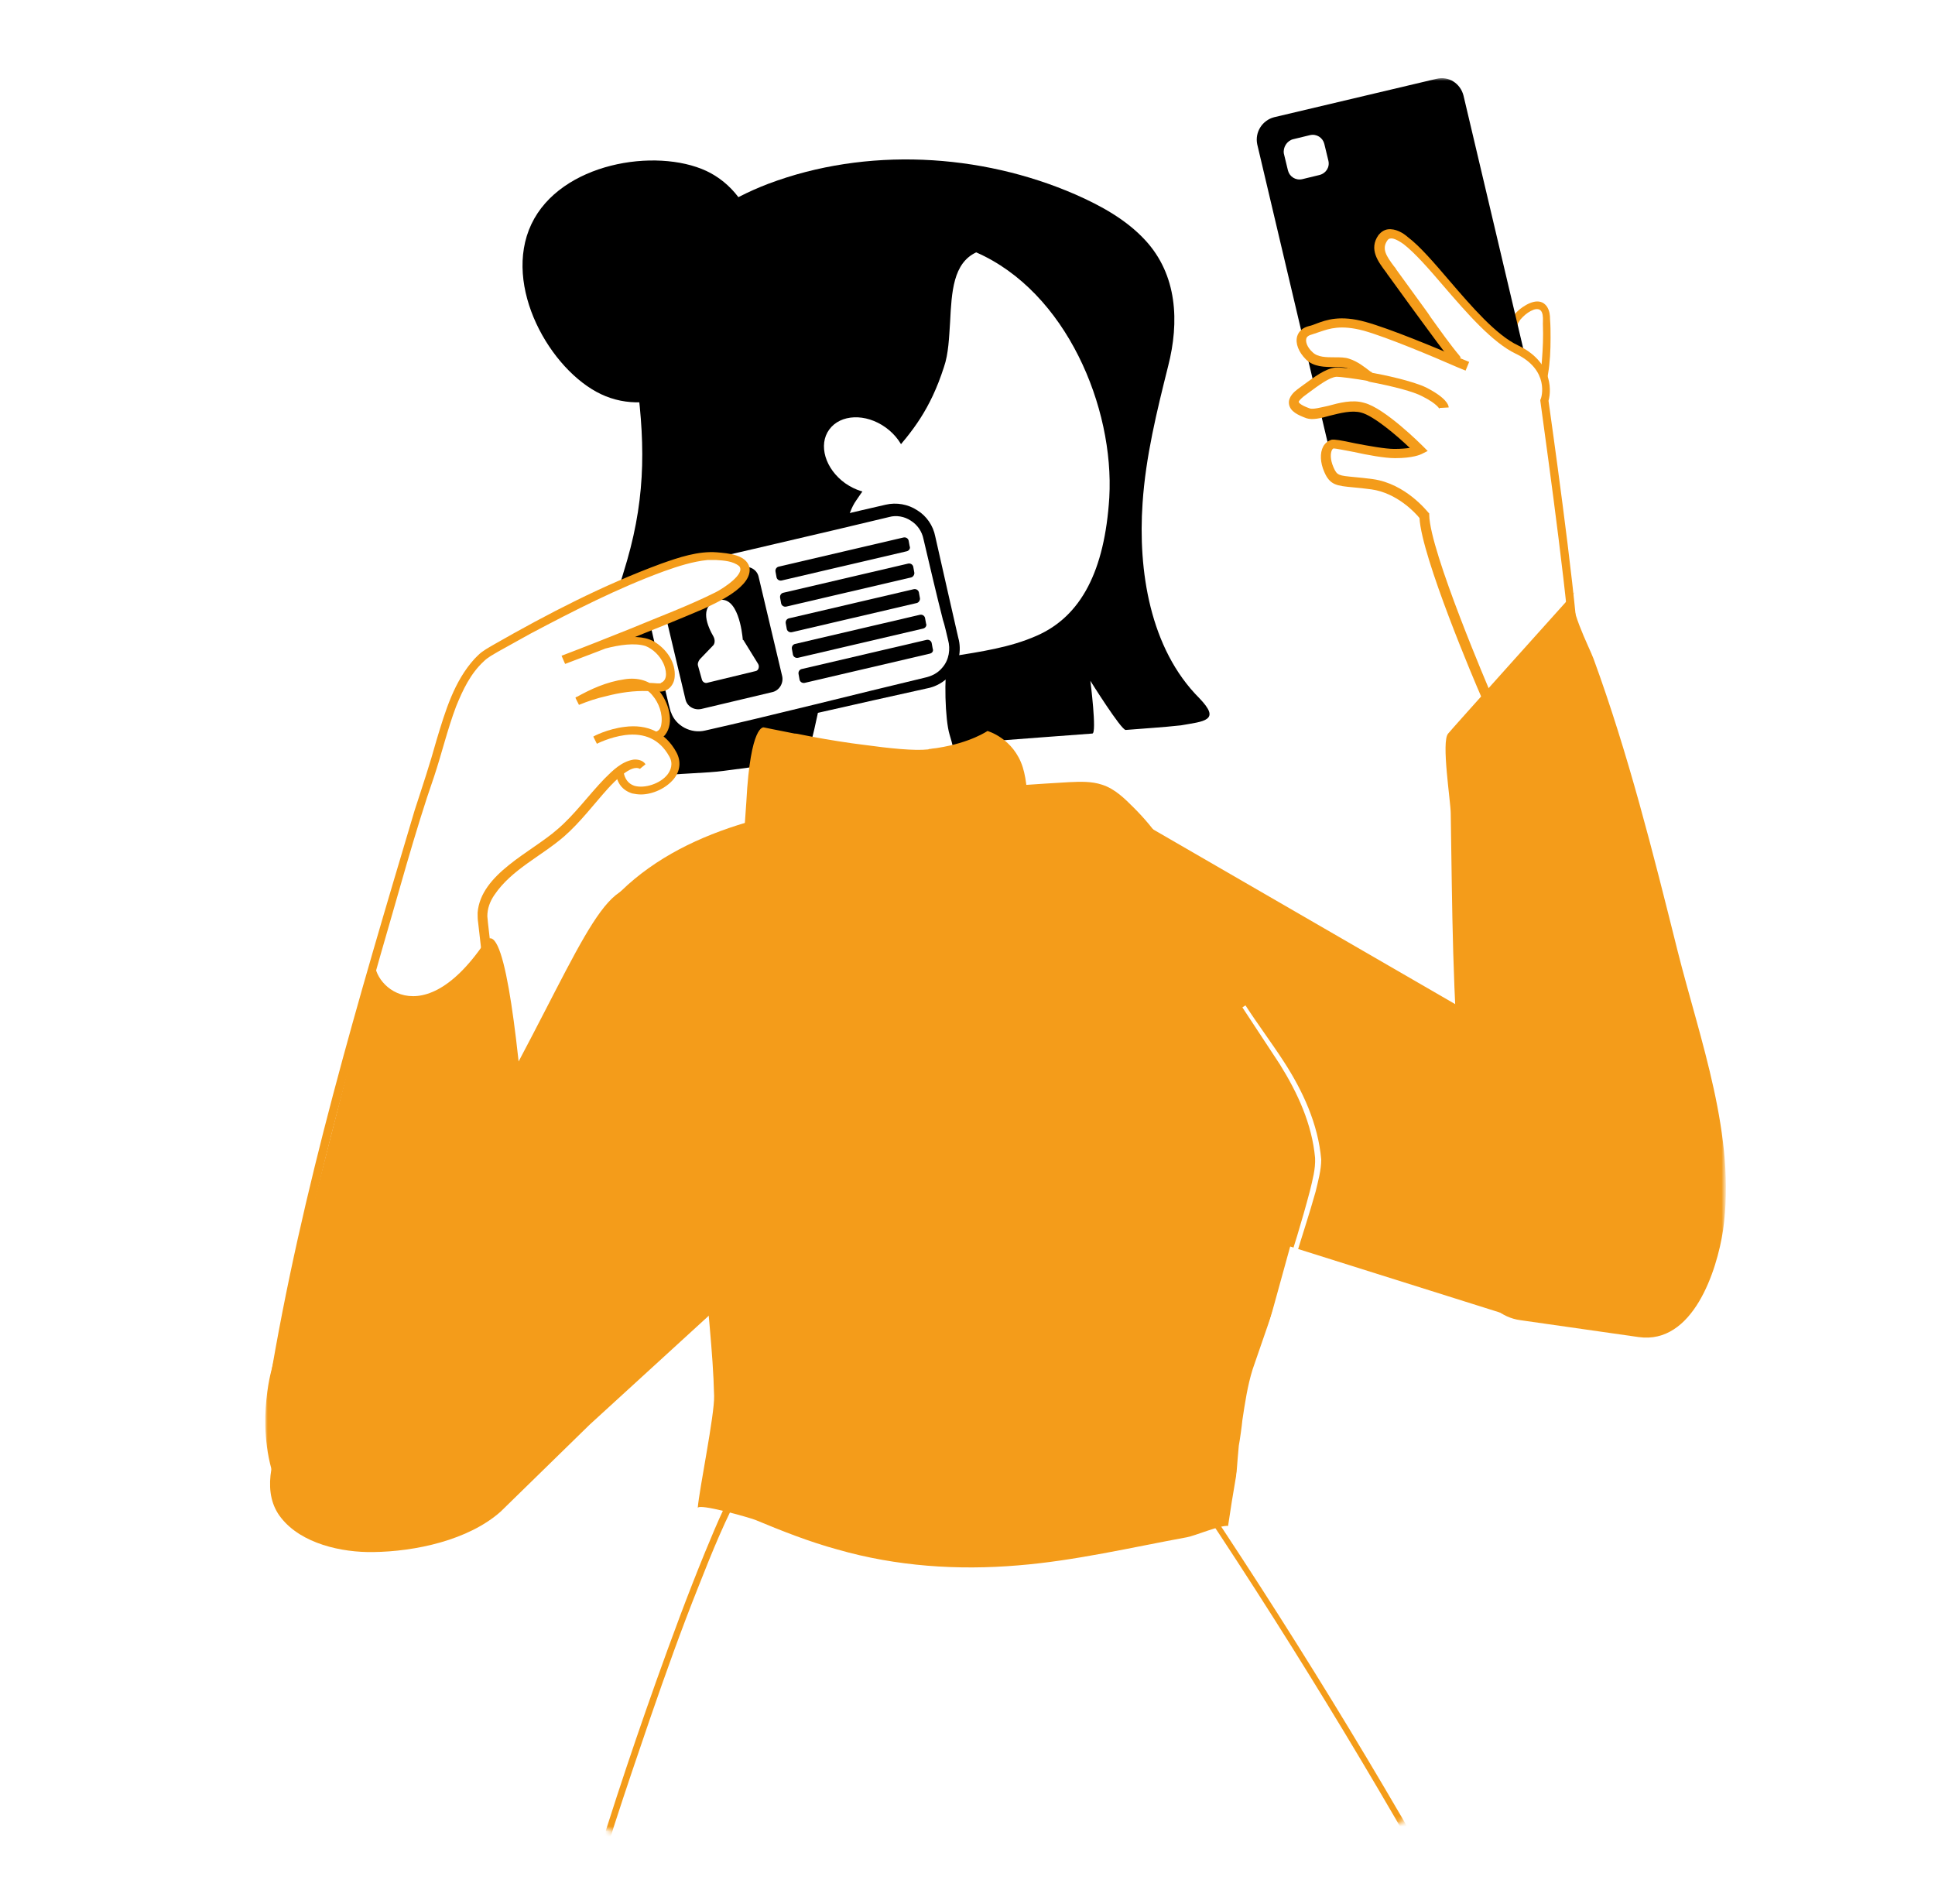 <?xml version="1.0" encoding="utf-8"?>
<!-- Generator: Adobe Illustrator 26.5.0, SVG Export Plug-In . SVG Version: 6.00 Build 0)  -->
<svg version="1.1" id="Capa_1" xmlns="http://www.w3.org/2000/svg" xmlns:xlink="http://www.w3.org/1999/xlink" x="0px" y="0px"
	 viewBox="0 0 378 372" style="enable-background:new 0 0 378 372;" xml:space="preserve">
<style type="text/css">
	.st0{clip-path:url(#SVGID_00000054267059098398413340000000666342567973796746_);}
	.st1{fill:#FFFFFF;filter:url(#Adobe_OpacityMaskFilter);}
	.st2{mask:url(#mask0_386_61406_00000082348645508725662300000001606406612638476672_);}
	.st3{fill:#FFFFFF;}
	.st4{fill:#F49C1A;}
</style>
<g>
	<defs>
		<rect id="SVGID_1_" y="0" width="378" height="372"/>
	</defs>
	<clipPath id="SVGID_00000069365348557416393000000003679857488501659544_">
		<use xlink:href="#SVGID_1_"  style="overflow:visible;"/>
	</clipPath>
	<g style="clip-path:url(#SVGID_00000069365348557416393000000003679857488501659544_);">
		<defs>
			<filter id="Adobe_OpacityMaskFilter" filterUnits="userSpaceOnUse" x="51.8" y="15.3" width="285.4" height="715.2">
				<feColorMatrix  type="matrix" values="1 0 0 0 0  0 1 0 0 0  0 0 1 0 0  0 0 0 1 0"/>
			</filter>
		</defs>
		
			<mask maskUnits="userSpaceOnUse" x="51.8" y="15.3" width="285.4" height="715.2" id="mask0_386_61406_00000082348645508725662300000001606406612638476672_">
			<path class="st1" d="M-9.4-39h407.5v207.6c0,112.2-91.3,203.4-203.8,203.4C81.9,372-9.4,280.9-9.4,168.6V-39z"/>
		</mask>
		<g class="st2">
			<path d="M255.9,192.4c0.3,0-0.1-0.2-0.2-0.3c-0.3-0.2-0.7-0.3-1-0.3c-0.3,0,0.1,0.2,0.2,0.3C255.2,192.2,255.6,192.4,255.9,192.4
				z"/>
			<path d="M237.1,181.3c3.7,2.3,7.1,5.1,10,8.3c1.4,1.5,2.8,3.2,4.1,4.9c1.2,1.7,2.5,3.7,3.8,5.5c1.4,2.1,2.9,4,4.7,5.8
				c0.6,0.6,1.9-0.2,1.2-0.9c-3.2-3.1-5.4-7-7.9-10.6c-2.6-3.6-5.5-6.8-8.9-9.7c-1.9-1.6-3.9-3.1-6-4.4
				C237.3,179.8,236.3,180.8,237.1,181.3z"/>
			<path d="M235.8,140.4c0.9-0.7,0.6-1.8-1.5-4c-9.7-9.7-12-25-11.1-38.1c0.6-9.1,2.8-18,5-26.8c2.2-8.6,1.8-17.8-4.5-24.6
				c-3.7-4-8.6-6.7-13.6-8.9c-18.6-8.1-40.9-9.3-60-2.1c-15.5,5.9-28.6,18.5-26,36.3c1.9,13.4,2.2,24.1-1.6,37.3
				c-2.4,8.3-5.5,16.4-7.5,24.8c-1.7,7.1-0.1,15-5.1,21c3.3-4,26-3.9,31.4-4.7c10-1.3,20.1-2.7,30.1-3.8c12.5-1.4,29-2.5,42-3.5
				c0.9-0.1-0.4-10.3-0.4-10.3s6,9.6,6.9,9.6c3.6-0.3,7.2-0.5,10.8-0.9C232.9,141.3,234.9,141.1,235.8,140.4z"/>
			<path d="M138,33.4c9.9,4.7,13.3,18.2,7.6,30.2c-5.7,12.1-18.3,18.1-28.2,13.4c-9.9-4.7-19.3-21.1-13.6-33.2
				C109.5,31.8,128.1,28.8,138,33.4z"/>
			<path class="st3" d="M190.6,47.8c-8.4,3.4-5.1,15.8-7.5,23.3c-4,12.4-9.6,15-16.9,25.7c-1.6,2.4-1.9,5.2-4.5,6.4
				c-1.4,0.6-1.2,5.5-1.3,6.7c-0.4,5.5,0.1,11.1-0.2,16.6c-0.7,11.3-5.7,31.2-11.8,40.9c-4.3,6.7,4.8,9.2-0.7,15.1l5,2
				c0,0,22.3,12.2,43.9,4c55.7-20.9,0.3-25.2,0.3-25.2c-8.1-1-7.9-12.5-10.2-20.3c-0.8-2.7-1.1-11.1-0.4-13.8
				c5.7-0.9,11.4-1.8,16.7-4.1c11.2-4.9,14.2-16.9,14.9-28C219,78.5,208.8,55.4,190.6,47.8z"/>
			<path d="M180.6,192.6c-4.2,0-9-0.5-14.3-1.8c-8-2-13.4-4.8-14.1-5.2c-0.3-0.1-1.5-0.6-2.6-1l-1.7-0.6c-1-0.4-1.4-0.6-1.5-1.2
				l-0.1-0.6l0.4-0.5c2.2-2.4,1.5-3.8,0.5-6c-1.1-2.2-2.4-5,0.1-8.9c5.9-9.3,10.8-28.7,11.6-40.3c0.2-2.7,0.1-5.4,0.1-8.1
				c0-2.8-0.1-5.7,0.1-8.6c0-0.2,0-0.5,0-0.8c0.1-3.2,0.3-6.1,2-6.9c1.3-0.6,1.8-1.8,2.6-3.3c0.4-0.9,0.8-1.8,1.4-2.7
				c2.6-3.7,4.9-6.4,7-8.9c4.1-4.8,7.3-8.5,9.8-16.5c0.7-2.3,0.9-5.2,1.1-8.2c0.3-6.3,0.7-13.3,7.1-15.9l0.5,1.1l0.5-1.1
				c8.7,3.6,16.3,11.1,21.5,21.1c4.7,9.1,7.1,19.9,6.5,29.4c-0.9,15.3-6,24.8-15.6,29.1c-5.2,2.3-10.7,3.2-16.1,4.1
				c-0.4,3.1-0.1,10.1,0.5,12.4c0.6,1.9,1,4.1,1.4,6.2c1.3,6.5,2.5,12.6,7.8,13.2c0.5,0,6.1,0.5,12,1.8c8.6,1.9,13.1,4.6,13.6,8.1
				c0.7,5.2-7.4,10.8-25.6,17.7C193.1,191.2,187.6,192.6,180.6,192.6z M153.4,183.5c0.2,0.1,22,11.8,42.8,4c9-3.4,15.6-6.5,19.6-9.4
				c3.1-2.2,4.6-4.1,4.4-5.7c-0.3-2.3-4.6-4.4-11.6-6c-5.8-1.3-11.6-1.7-11.7-1.7h-0.1c-7.1-0.8-8.6-8.5-9.9-15.2
				c-0.4-2.1-0.8-4.1-1.4-6c-0.9-2.9-1.1-11.5-0.4-14.4l0.2-0.8l0.8-0.1c5.5-0.9,11.2-1.7,16.4-4c8.7-3.8,13.3-12.7,14.2-27
				c1-17.6-8.4-40.2-26-47.9c-4.5,2.1-4.8,7.7-5.1,13.6c-0.2,3-0.3,6.2-1.2,8.8c-2.7,8.4-6.2,12.6-10.3,17.3c-2,2.4-4.4,5.1-6.8,8.7
				c-0.5,0.7-0.9,1.5-1.2,2.3c-0.7,1.7-1.6,3.5-3.7,4.5c-0.2,0.3-0.5,1.3-0.6,4.7c0,0.4,0,0.7,0,0.9c-0.2,2.8-0.2,5.6-0.1,8.3
				c0,2.7,0.1,5.5-0.1,8.3c-0.8,11.9-5.9,31.9-12,41.5c-1.7,2.7-0.9,4.5,0.1,6.5c1,2,2.1,4.4,0.2,7.4c0.3,0.1,0.6,0.2,0.9,0.3
				l1.8,0.7C152.8,183.2,153.1,183.3,153.4,183.5z"/>
			<path class="st3" d="M176.1,94c2.2-3,0.8-7.7-3.1-10.5c-3.9-2.8-8.8-2.6-11,0.4c-2.2,3-0.8,7.7,3.1,10.5
				C169.1,97.2,174,97,176.1,94z"/>
			<path class="st3" d="M103.3,725.6c-2.3-0.3-4-2.5-3.9-5.2c1.5-40.1,3.4-304.1,10.2-336.7c7.3-34.6,33.2-90.1,37.2-97.2l87,20
				c0,0-40.2,178.2-48.4,227.7c-8.3,50.7-40.6,196.2-40.6,196.2L103.3,725.6z"/>
			<path class="st3" d="M160.2,279.6c22.2,79.5,47.5,127.2,92.1,214.4c2.9,75.5,5.7,150.8,14.1,192.4c0.5,2.5,2.7,4.3,5.2,4.1
				l46.3-2.4c0,0,8.2-195.8,4.2-218.8c-9.9-56.6-87.7-179.2-87.7-179.2L160.2,279.6z"/>
			<path class="st4" d="M146.2,286.1c-3.6,5.3-6.1,11.4-8.5,17.2c-3.4,8.3-6.5,16.7-9.5,25.1c-5.3,14.9-10.3,30-14.7,45.2
				c-7.4,25.4-10,51.8-10.4,78.2c-0.2,14.5,0.4,28.9,0.8,43.3c0.5,14.8,0.7,29.7,0.7,44.5c0,29.7-1,59.4-2.9,89
				c-0.2,3.7-0.5,7.5-0.8,11.2c0,0.5,1.1,1.4,1.1,0.8c2.2-29.6,3.4-59.3,3.6-89c0.1-14.8,0-29.7-0.3-44.5
				c-0.3-14.6-1.1-29.1-1.2-43.7c-0.2-28.6,1.8-57.4,9.4-85.2c3.9-14.3,8.7-28.5,13.5-42.5c3-8.7,6.1-17.4,9.5-25.9
				c2.6-6.6,5.3-13.3,8.8-19.6c0.6-1.1,1.2-2.1,1.9-3.2C147.6,286.7,146.6,285.6,146.2,286.1z"/>
			<path class="st4" d="M231,288.9c19.5,28.9,37.7,58.7,54.6,89.3c8.2,14.9,16.1,29.9,23.7,45.2c3.6,7.3,7.1,14.7,10.5,22.1
				c3.6,7.9,7.4,15.9,9.6,24.3c1.6,5.9,1.8,11.9,2,17.9c0.2,6.1,0.4,12.3,0.5,18.4c0.5,18.1,1,36.1,1.6,54.2l0.7,23.3
				c0.1,4,0.1,8,0.3,12.1c0,0.2,0,0.4,0,0.6c0,0.2,1.5,0,1.5-0.3c-0.3-9.9-0.6-19.8-0.9-29.7c-0.5-18.2-1-36.4-1.6-54.6
				c-0.3-10-0.6-20-0.9-30c-0.3-8.6-3-16.9-6.3-24.8c-3.2-7.7-6.9-15.3-10.5-22.9c-7.3-15.2-15-30.2-23-45.1
				c-16.5-30.7-34.4-60.6-53.6-89.7c-2.3-3.5-4.6-7-7-10.4C232.3,288.2,231,288.8,231,288.9z"/>
			<path class="st3" d="M299,76.2c0.7,0.4,1.6-0.3,2-1c0.5-1,0.7-2.1,0.8-3.3c0.3-3.1,0.4-6.3,0.2-9.4c0-1-0.2-2.1-1-2.5
				c-0.8-0.5-1.8-0.1-2.6,0.4c-1.1,0.7-2.1,1.6-2.7,2.7c-0.6,1.1,0.8,3-0.2,3.7c-2.5,1.9-3.5,0.6-2.5,1.9
				C294,69.8,299,76.2,299,76.2z"/>
			<path class="st4" d="M298.6,76.8c1,0.5,2,0,2.7-0.8c0.7-0.8,1-1.9,1.1-2.9c0.4-2.3,0.5-4.7,0.5-7.1c0-1.2,0-2.4-0.1-3.6
				c0-0.9-0.1-1.7-0.6-2.5c-1.4-2-3.9-0.6-5.3,0.5c-0.7,0.6-1.5,1.4-1.8,2.4c-0.3,0.7-0.1,1.5,0.1,2.2c0.1,0.4,0.2,0.6,0.1,0.9
				c0-0.1,0,0,0,0c-0.1,0.2,0.1,0-0.1,0.1c0.1-0.1,0,0-0.1,0c-0.2,0.1-0.3,0.2-0.5,0.3c-0.6,0.3-1.1,0.6-1.7,0.7
				c-0.6,0.1-1.1,0.4-1,1.1c0.1,0.4,0.4,0.7,0.7,1c0.6,0.8,1.2,1.6,1.8,2.4c1.3,1.7,2.7,3.4,4,5.1c0.2,0.3,0.8,0.3,1.1,0
				c0.3-0.3,0.2-0.8,0-1.1c-1-1.2-1.9-2.5-2.9-3.7c-0.7-0.9-1.4-1.8-2.1-2.7c-0.2-0.3-0.5-0.6-0.7-0.9c-0.1-0.1-0.2-0.2-0.2-0.3
				c0.1,0.1-0.1-0.1-0.1-0.1c-0.1-0.1-0.1-0.2-0.1,0c0,0.2,0,0.5-0.2,0.6c0,0-0.2,0.2-0.2,0.2c0,0,0.1,0,0.2,0
				c0.2,0,0.4-0.1,0.6-0.2c0.7-0.2,1.4-0.6,2.1-1c0.6-0.5,1-1.1,0.9-1.9c-0.1-0.6-0.3-1.3-0.3-1.9c0-0.2,0-0.2,0-0.3
				c0-0.1,0.1-0.3,0.2-0.4c0.2-0.4,0.5-0.7,0.8-1c0.6-0.6,1.3-1.1,2.1-1.4c0.6-0.2,1.3-0.2,1.6,0.5c0.3,0.7,0.2,1.5,0.2,2.3
				c0.1,2.4,0,4.8-0.2,7.3c-0.1,1.1-0.2,2.2-0.5,3.3c-0.1,0.4-0.3,0.9-0.6,1.2c-0.1,0.2-0.5,0.5-0.7,0.4c-0.4-0.2-0.8-0.1-1,0.3
				C298.2,76.1,298.2,76.6,298.6,76.8z"/>
			<path d="M248.9,22.9l31.7-7.5c2.4-0.6,4.7,0.9,5.3,3.3l14.5,61.4c0.6,2.4-0.9,4.7-3.3,5.3l-31.7,7.5c-2.4,0.6-4.7-0.9-5.3-3.3
				l-14.5-61.4C245.1,25.8,246.6,23.5,248.9,22.9z"/>
			<path class="st3" d="M252.6,27.2l3.3-0.8c1.3-0.3,2.5,0.5,2.8,1.7l0.8,3.3c0.3,1.3-0.5,2.5-1.8,2.8l-3.3,0.8
				c-1.3,0.3-2.5-0.5-2.8-1.7l-0.8-3.3C250.6,28.8,251.4,27.5,252.6,27.2z"/>
			<path class="st3" d="M267.8,73.7c-0.3-0.1-2.4-2.1-4.4-2.7c-2-0.6-5.6,0.5-7.6-1.5c-2-1.9-2.1-4.5,0.2-5
				c2.3-0.5,4.5-2.5,10.7-0.8c4.9,1.4,14.4,5.4,18.3,7.1c-0.2-0.1-0.3-0.4-0.4-0.5c-2.8-3.4-5.3-7.1-8-10.7c-1.5-2.1-3-4.1-4.5-6.2
				c-1.4-2-3.7-4.3-1.9-6.8c1.2-1.6,3.2-0.4,4.5,0.6c5.7,4.3,14.2,17.7,21.7,21.3c7.5,3.6,5.3,9.9,5.3,9.9s5,34.7,5.8,47.9
				c0,0-8.1,37-20.4,32.4c-1.4-0.5,2.8-18.1,3.1-22.8c0,0-12-27.8-12.1-35.1c0,0-4.1-5.3-10.2-6.2c-6.1-0.9-7.2-0.2-8.4-2.9
				c-1.2-2.7-0.4-4.8,0.7-4.9c1.1-0.2,8.8,1.8,12.2,1.8c3.4,0,4.8-0.7,4.8-0.7s-7.3-7.3-11.1-8.3c-3.7-1-8.6,1.8-10.6,1.1
				c-2-0.7-4.4-1.9-1.6-4c2.8-2.1,5.1-3.9,7-4.1C261.8,72.8,264.6,73.1,267.8,73.7z"/>
			<path class="st4" d="M289.3,160.1c-0.8,0-1.6-0.2-2.4-0.4c-1.4-0.5-1.3-2.5,1-14.4c0.7-3.7,1.4-7.3,1.5-9.1
				c-1.2-2.7-11.7-27.4-12.1-35c-0.8-1-4.4-4.9-9.4-5.6c-1.4-0.2-2.6-0.3-3.6-0.4c-3.1-0.3-4.5-0.4-5.6-3c-0.8-1.8-0.9-3.7-0.2-5
				c0.4-0.7,1-1.1,1.6-1.3c0.6-0.1,1.8,0.1,4.6,0.7c2.6,0.5,5.9,1.1,7.7,1.1c1.3,0,2.3-0.1,3-0.2c-2.5-2.4-7.1-6.3-9.5-6.9
				c-1.8-0.5-4.1,0.1-6.1,0.6c-1.8,0.5-3.4,0.9-4.6,0.5c-1.6-0.6-3.2-1.3-3.4-2.8c-0.2-1.4,1.2-2.5,1.6-2.8l0.8-0.6
				c2.6-1.9,4.7-3.5,6.7-3.7c1.1-0.1,4.4,0.4,7.1,0.9l-0.3,1.8c-3.3-0.6-6-0.9-6.6-0.9c-1.4,0.1-3.4,1.6-5.7,3.3l-0.8,0.6
				c-0.7,0.6-0.9,0.9-0.9,1c0,0.1,0.2,0.6,2.2,1.3c0.6,0.2,2.1-0.2,3.5-0.5c2.2-0.6,4.8-1.3,7.1-0.6c4,1,11.2,8.2,11.5,8.5l0.9,0.9
				l-1.2,0.6c-0.2,0.1-1.7,0.8-5.1,0.8c0,0-0.1,0-0.1,0c-2,0-5.3-0.6-8-1.2c-1.6-0.3-3.6-0.7-4-0.7c0,0-0.2,0.1-0.3,0.3
				c-0.3,0.6-0.4,1.8,0.3,3.4c0.7,1.6,1,1.6,4.1,1.9c1,0.1,2.2,0.2,3.6,0.4c6.4,0.9,10.6,6.3,10.8,6.5l0.2,0.2v0.3
				c0.1,7.1,11.9,34.5,12,34.8l0.1,0.2v0.2c-0.1,1.9-0.8,5.6-1.6,9.6c-0.8,4.4-2,10.9-1.8,12.4c1.4,0.4,2.7,0.2,4.1-0.5
				c8.6-4.7,14.3-29.3,14.7-31.3c-0.9-13.1-5.8-47.4-5.8-47.7l0-0.2l0.1-0.2c0.1-0.2,1.8-5.6-4.9-8.8c-4.6-2.2-9.6-8-14-13.1
				c-2.9-3.4-5.7-6.6-7.9-8.3c-1.4-1-2.2-1.2-2.6-1.1c-0.2,0-0.4,0.1-0.6,0.4c-1.1,1.6-0.2,3,1.3,5c0.2,0.2,0.4,0.5,0.5,0.7
				c1.5,2.1,3,4.1,4.5,6.2c0.7,1,1.5,2,2.2,3.1c1.8,2.5,3.7,5.2,5.7,7.6c0,0.1,0.1,0.1,0.2,0.2c0,0,0.1,0.1,0.1,0.1
				c0,0-0.1-0.1-0.2-0.1l-0.8,1.7c-0.3-0.2-0.6-0.5-0.7-0.7c0,0,0-0.1-0.1-0.1c-2-2.5-3.9-5.1-5.8-7.7c-0.7-1-1.5-2-2.2-3
				c-1.5-2.1-3-4.1-4.5-6.2c-0.2-0.2-0.3-0.5-0.5-0.7c-1.4-1.9-3.4-4.4-1.4-7.2c0.5-0.6,1.1-1,1.8-1.1c1.5-0.2,3,0.7,3.9,1.5
				c2.4,1.8,5.2,5.1,8.2,8.6c4.3,5,9.1,10.6,13.4,12.6c6.3,3,6.6,8.3,5.9,10.8c0.4,2.9,5,35.2,5.8,47.8v0.1l0,0.1
				c-0.2,1.1-6.1,27.4-15.7,32.6C291.7,159.8,290.5,160.1,289.3,160.1z"/>
			<path class="st4" d="M281.2,79.9c0,0-0.4-1-3.4-2.5c-1.7-0.9-5.5-1.9-10.2-2.8l0.3-1.8c2.3,0.4,8,1.6,10.7,2.9
				c3.9,2,4.4,3.4,4.4,3.9l-1.8,0.1C281.2,79.9,281.2,79.9,281.2,79.9z"/>
			<path class="st4" d="M267.6,74.6c-0.3-0.1-0.6-0.2-1.1-0.7c-0.8-0.6-2.1-1.7-3.4-2c-0.6-0.2-1.5-0.2-2.4-0.2
				c-1.9,0-4.1,0-5.6-1.5c-1.4-1.4-2.1-3.1-1.7-4.5c0.3-1,1.1-1.7,2.3-2c0.5-0.1,1-0.3,1.5-0.5c1.9-0.7,4.6-1.7,9.6-0.3
				c4.7,1.3,13.6,5,18.5,7.1l1.7,0.7l-0.7,1.7l-1.7-0.7c-4.8-2.1-13.6-5.8-18.2-7.1c-4.5-1.2-6.7-0.4-8.5,0.2
				c-0.6,0.2-1.2,0.4-1.8,0.6c-0.7,0.2-0.9,0.6-0.9,0.7c-0.2,0.6,0.1,1.7,1.2,2.7c1,1,2.7,1,4.3,1c1.1,0,2.1,0,2.9,0.3
				c1.6,0.5,3.1,1.7,4,2.4c0.2,0.2,0.5,0.4,0.6,0.4c0,0-0.1,0-0.2-0.1L267.6,74.6z"/>
			<path class="st4" d="M307.6,115.7c-1.7,2,2.9,10.8,3.7,13c6.8,18.6,11.6,37.8,16.4,57c4.4,17.5,11.5,36.3,8.9,54.6
				c-1.2,8-5.9,22.4-16.5,20.9l-23.1-3.3c-3.7-0.5-6.7-3.1-7.7-6.7c0,0-3.8-37.9-3.8-38c-1.8-18-1.8-36.1-2.1-54.3
				c0-2.3-1.9-14.1-0.5-15.6C282.8,143.3,307.6,115.7,307.6,115.7z"/>
			<path class="st4" d="M115.2,278.3l39.8-36.4c0,0,2.9-6.6,3.6-15.7c0.2-3.3,0.1-6.9-0.5-10.6c-0.2-1.5-0.6-3-1.1-4.5
				c-5.9-19.5-23.8-38.6-23.8-38.6c-1.7,0.4-3.3,0.5-5.2,0.8c-0.8,0.1-4,0-4.8,0.1c-7.9,1.5-14.1,22.5-35.2,57.6
				c-6.4,10.6-14.5,20.6-21.6,30.9c-5.2,7.6-18.9,25.3-11.5,34.6c4,5.1,11.9,6.8,18,6.7c8.2-0.1,18.6-2.3,24.9-7.9L115.2,278.3z"/>
			<path class="st4" d="M144.9,171.7c0,0,0.6,0.1,1.5,0.3c0.6,0.1,1.3,0.3,2.2,0.4c1.6,0.3,3.5,0.7,5.8,1.1c0.6,0.1,1.3,0.2,1.9,0.3
				c2.7,0.5,5.7,1,8.9,1.4c0.8,0.1,1.6,0.2,2.4,0.3c5.2,0.6,10.6,1.2,15.4,1.2c0.2,0,0.4,0,0.7,0c3,0,5.7-0.2,8-0.6
				c0.4-0.1,0.8-0.2,1.2-0.2c2.6-0.6,4.4-1.6,5.1-3.1c0.9-2,1.7-5,2.2-8.3c0.2-1,0.3-1.9,0.3-2.9c0.1-0.8,0.1-1.6,0.2-2.4
				c0.1-3.4-0.1-6.7-0.9-9.3c-1.8-5.7-6.9-7.1-6.9-7.1s-3.3,2.3-9.7,3.3c-0.5,0.1-1,0.1-1.4,0.2c-0.2,0-0.3,0-0.5,0.1
				c-2.7,0.3-7.5-0.2-12.6-0.9c-0.8-0.1-1.6-0.2-2.3-0.3c-3.5-0.5-7-1.1-9.9-1.7c-0.5-0.1-0.9-0.2-1.3-0.2c-3.6-0.7-6-1.2-6-1.2
				s-2.6-0.7-3.4,14.5C144.9,169.3,144.8,171.3,144.9,171.7L144.9,171.7z"/>
			<path class="st3" d="M130,110l43.3-10.2c3.6-0.9,7.3,1.4,8.1,5l4.8,20.4c0.9,3.6-1.4,7.3-5,8.1L138,143.5c-3.6,0.9-7.3-1.4-8.1-5
				l-4.8-20.4C124.1,114.5,126.4,110.9,130,110z"/>
			<path d="M137.8,142.7c12.5-2.8,30.2-7.3,42.8-10.3c1.4-0.3,2.6-0.9,3.5-2c1.3-1.5,1.6-3.6,1.1-5.4c-0.2-0.8-0.7-3.1-1-3.9
				c-1.3-5.1-2.6-10.7-3.8-15.8c-0.3-1.5-1.2-2.8-2.5-3.6c-1.2-0.8-2.8-1.1-4.2-0.7l-10.5,2.5c-9.7,2.3-22.7,5.3-32.3,7.5
				c-1.3,0.2-2.6,0.9-3.5,1.9c-1,1.1-1.5,2.7-1.4,4.2c0.1,0.7,0.3,1.6,0.5,2.5c0.4,1.7,1.4,6.2,1.8,7.9c0.1,0.5,2.6,11.7,2.8,11.7
				C132,141.8,135,143.4,137.8,142.7z M138.1,144.3c-3.2,0.8-6.9-0.8-8.4-3.7c-0.4-0.6-0.6-1.4-0.8-2.1l-2.6-10.5
				c-0.4-1.7-1.5-6.2-1.9-7.9l-0.3-1.3c-0.7-2.5-0.2-5.3,1.5-7.3c1.1-1.3,2.6-2.2,4.3-2.6c5.7-1.4,16.3-4,22-5.3
				c5.3-1.3,15.8-3.8,21.1-5c2.1-0.5,4.4-0.1,6.2,1.1c1.8,1.1,3.1,3,3.5,5.1c0.8,3.5,1.6,7,2.4,10.6c0.4,1.7,1.4,6.2,1.8,7.9
				l0.3,1.3c0.7,2.5,0.1,5.3-1.6,7.3c-1.2,1.4-2.9,2.3-4.6,2.6C168.3,137.3,150.6,141.3,138.1,144.3z"/>
			<path d="M150.9,135.2l-13.9,3.3c-1.4,0.3-2.8-0.5-3.1-1.9l-4.6-19.4c-0.3-1.4,0.5-2.8,1.9-3.1l13.9-3.3c1.4-0.3,2.8,0.5,3.1,1.9
				l4.6,19.4C153.1,133.5,152.2,134.9,150.9,135.2z"/>
			<path d="M178,112.8l-24.4,5.7c-0.5,0.1-0.9-0.2-1-0.6l-0.2-1.1c-0.1-0.5,0.2-0.9,0.6-1l24.4-5.7c0.5-0.1,0.9,0.2,1,0.6l0.2,1.1
				C178.7,112.2,178.4,112.7,178,112.8z"/>
			<path d="M177.1,107.7l-24.4,5.7c-0.5,0.1-0.9-0.2-1-0.6l-0.2-1.1c-0.1-0.5,0.2-0.9,0.6-1l24.4-5.7c0.5-0.1,0.9,0.2,1,0.6l0.2,1.1
				C177.9,107.1,177.6,107.6,177.1,107.7z"/>
			<path d="M179.1,117.8l-24.4,5.7c-0.5,0.1-0.9-0.2-1-0.6l-0.2-1.1c-0.1-0.5,0.2-0.9,0.6-1l24.4-5.7c0.5-0.1,0.9,0.2,1,0.6l0.2,1.1
				C179.8,117.2,179.5,117.7,179.1,117.8z"/>
			<path d="M180.3,122.8l-24.4,5.7c-0.5,0.1-0.9-0.2-1-0.6l-0.2-1.1c-0.1-0.5,0.2-0.9,0.6-1l24.4-5.7c0.5-0.1,0.9,0.2,1,0.6l0.2,1.1
				C181.1,122.2,180.8,122.7,180.3,122.8z"/>
			<path d="M181.6,127.7l-24.4,5.7c-0.5,0.1-0.9-0.2-1-0.6l-0.2-1.1c-0.1-0.5,0.2-0.9,0.6-1l24.4-5.7c0.5-0.1,0.9,0.2,1,0.6l0.2,1.1
				C182.4,127.2,182.1,127.6,181.6,127.7z"/>
			<path class="st3" d="M145.1,124.9c-0.1-1.1-0.9-8.8-4.9-7.6c-3.8,1.1-1.9,5.2-0.8,7.1c0.3,0.6,0.3,1.4-0.2,1.8l-2.5,2.6
				c-0.3,0.4-0.5,0.9-0.3,1.4l0.7,2.5c0.1,0.5,0.6,0.8,1,0.7l9.5-2.3c0.6-0.1,0.8-0.9,0.5-1.4l-2.9-4.7
				C145.1,125.1,145.1,125,145.1,124.9z"/>
			<path class="st3" d="M115.6,144.7c0,0,10.4-5.8,15.2,2.7c3.3,5.9-9.7,10.8-10.4,3.5"/>
			<path class="st3" d="M124.5,154.8c-0.6,0-1.1-0.1-1.6-0.2c-1.7-0.5-2.7-1.8-2.9-3.7l0.6-0.1c0.2,2.1,1.4,2.9,2.4,3.2
				c2.2,0.7,5.4-0.4,7-2.4c0.7-0.9,1.4-2.4,0.4-4.1c-1.9-3.4-4.9-4.9-9-4.4c-3.1,0.4-5.7,1.8-5.7,1.8l-0.3-0.5
				c0.1-0.1,2.7-1.5,5.9-1.9c4.3-0.5,7.7,1.1,9.7,4.7c0.9,1.6,0.7,3.3-0.5,4.8C129.2,153.7,126.7,154.8,124.5,154.8z"/>
			<path class="st3" d="M125,149.9c0,0-1.8-2.8-8,4.4c-6.2,7.1-6.9,8.2-13.8,12.9c-6.9,4.7-9.9,8.6-9.5,12.7c2.1,19,5,37.8,7.5,56.8
				c1.4,10.2,2.4,20.5,0.1,30.6c-2.7,11.4-10.8,21.5-21.5,26.8c-12.3,6-22.5,5.4-26.3-9c-2.4-9.1,0.1-19.2,1.9-28.2
				c4.7-23.6,10.8-46.8,17.5-69.8c3.4-11.7,6.6-23.5,10.5-35c2.5-7.3,4.4-18.4,10.5-23.6c2.3-2,34.6-19.9,44.7-19.7
				c10.1,0.2,7.5,5.2-1,9c-8.5,3.8-27.9,11.3-27.9,11.3s12.1-5.5,16.9-3.2c4.7,2.3,5.6,9,1.5,8.6c-8-0.8-15.6,2.6-15.6,2.6
				s7.7-4.6,12.5-3.3c4.8,1.3,6.5,9.8,2.6,10.2"/>
			<path class="st3" d="M67,297.9c-2,0-3.9-0.4-5.5-1.1c-3.9-1.8-6.7-5.7-8.3-11.7c-2.2-8.3-0.3-17.6,1.4-25.9
				c0.2-0.8,0.3-1.7,0.5-2.5c4.2-21.1,9.8-43.3,17.5-69.8c0.8-2.6,1.5-5.3,2.3-7.9c2.6-8.9,5.2-18.2,8.2-27.1
				c0.6-1.6,1.1-3.4,1.6-5.3c1.9-6.7,4.1-14.4,8.9-18.5c2.6-2.2,34.4-19.8,44.7-19.8c0.1,0,0.1,0,0.2,0c5.2,0.1,6.5,1.5,6.8,2.6
				c0.4,2-2.5,4.7-7.7,7c-4.4,2-11.7,4.9-17.8,7.3c2.6-0.5,5.1-0.6,6.8,0.2c3.2,1.6,4.8,5.2,4.2,7.4c-0.4,1.3-1.4,1.9-2.8,1.8
				c-0.2,0-0.4,0-0.7-0.1c1.8,1.6,2.9,4.4,2.7,6.6c-0.2,1.7-1,2.8-2.5,2.9l-0.1-0.6c1.5-0.1,1.8-1.5,1.9-2.4
				c0.2-2.1-0.9-5.2-3.1-6.6c-7.2-0.2-13.7,2.6-13.7,2.7l-0.3-0.6c0.3-0.2,7.9-4.7,12.8-3.3c0.5,0.1,1,0.3,1.4,0.6
				c0.5,0,1.1,0.1,1.6,0.1c1.4,0.1,2-0.7,2.2-1.4c0.6-2-1-5.3-3.8-6.7c-2.7-1.3-8,0-11.9,1.3c-2.8,1.1-4.7,1.8-4.7,1.8l-0.2-0.6
				c0.2-0.1,2.3-1,5-1.9c6.4-2.5,17.2-6.7,23-9.3c4.7-2.1,7.7-4.7,7.3-6.3c-0.2-1.3-2.5-2-6.2-2.1c-0.1,0-0.1,0-0.2,0
				c-4.2,0-13.1,3.2-25,9c-9.9,4.8-18.3,9.7-19.4,10.6c-4.7,4-6.9,11.5-8.8,18.2c-0.6,1.9-1.1,3.7-1.6,5.3c-3,8.9-5.7,18.1-8.2,27.1
				c-0.8,2.6-1.5,5.3-2.3,7.9c-7.7,26.5-13.3,48.7-17.5,69.8c-0.2,0.8-0.3,1.7-0.5,2.5c-3.6,17.4-2.4,21.7-1.4,25.5
				c1.5,5.8,4.2,9.6,7.9,11.3c4.4,2,10.4,1.2,17.9-2.5c10.7-5.2,18.7-15.2,21.4-26.6c2.4-10.1,1.3-20.6-0.1-30.5
				c-0.7-5.5-1.5-11.1-2.3-16.5c-1.8-13.2-3.7-26.8-5.3-40.3c-0.5-4.2,2.5-8.2,9.6-13c6.4-4.4,7.5-5.6,12.7-11.7l1-1.2
				c3.7-4.3,5.9-5.1,7.1-5c1,0.1,1.4,0.6,1.4,0.7l-0.5,0.3c0,0-0.3-0.4-0.9-0.4c-0.9,0-2.9,0.5-6.6,4.8l-1,1.2
				c-5.2,6.1-6.3,7.3-12.8,11.7c-6.9,4.7-9.8,8.5-9.3,12.4c1.5,13.5,3.4,27.1,5.3,40.3c0.8,5.4,1.5,11,2.3,16.5
				c1.4,9.9,2.5,20.5,0.1,30.7c-2.7,11.6-10.8,21.7-21.7,27C75,296.7,70.7,297.9,67,297.9z M123.1,133.9c-2,0-4.3,0.7-6.2,1.4
				c2.2-0.6,5-1.1,8.1-1.2h0C124.3,133.9,123.7,133.9,123.1,133.9z"/>
			<path class="st4" d="M73.6,186.9c-2.4,3.8,7.9,16.7,21.1-2.8c7.1-10.5,10.8,86,10.8,86s-11.9,21.3-17.3,23.8
				c-5.5,2.5-20.7,13.9-29.7,3.5c-9-10.4-6.6-24.8-5.7-28.8C53.7,264.6,73.6,186.9,73.6,186.9z"/>
			<path class="st4" d="M125.2,155.2c-0.6,0-1.2-0.1-1.7-0.2c-1.9-0.6-3-2-3.2-4.1l1.5-0.2c0.2,1.4,0.9,2.4,2.1,2.8
				c2,0.6,5.1-0.4,6.5-2.2c0.6-0.8,1.2-2.1,0.3-3.6c-1.8-3.2-4.7-4.6-8.6-4.1c-3,0.4-5.5,1.7-5.5,1.7l-0.7-1.4
				c0.1-0.1,2.8-1.5,6.1-1.9c4.5-0.6,8,1.1,10.1,4.9c1,1.8,0.8,3.7-0.5,5.3C130.1,154,127.5,155.2,125.2,155.2z"/>
			<path class="st4" d="M125,150.2c-1.7-1-5,2.5-6.2,3.8c-2.8,3.1-5.4,6.6-8.6,9.4c-4.5,3.9-10.2,6.4-13.6,11.4
				c-0.9,1.3-1.4,2.7-1.4,4.2c0.1,1.4,0.5,4.3,0.6,5.7c1.4,12,3.1,23.9,4.8,35.8c1.1,8.3,3.1,20.4,3.6,28.8
				c1,15.7-2.4,29.3-14.8,39.8c-6.1,5.1-15.7,10.1-23.8,9.2c-5.5-0.6-9.2-4.7-11.2-9.6c-2.4-5.8-2.6-12.2-1.8-18.2
				C58.9,232.4,70,195.2,81,158.3c1.5-4.6,3-9.1,4.3-13.8c1.7-5.6,3.4-11.4,7.4-15.8l0.7-0.7c0.9-0.9,2.1-1.5,3.1-2.1
				c10.5-6,21.3-11.6,32.7-15.8c3.4-1.2,7.2-2.5,10.9-2.2c2.1,0.2,5.6,0.4,6.3,2.9c0.7,3.8-6.3,6.9-9.1,8.2
				c-8.9,3.8-17.9,7.3-26.9,10.7l-0.6-1.4c1.8-0.8,3.6-1.4,5.4-2.1c3.7-1.1,9.5-3,13-0.6c2.2,1.5,3.8,3.9,3.6,6.6
				c-0.1,1.6-1.3,3-3,2.9c-0.7,0-1.4-0.1-2.2-0.1c-2.8-0.1-5.5,0.3-8.2,1c-1.8,0.4-3.6,1-5.3,1.7l-0.7-1.4c3-1.7,6.1-3.1,9.6-3.6
				c2.5-0.4,5,0.2,6.7,2.2c1.8,2.1,3.2,6.2,1.2,8.7c-0.5,0.6-1.3,0.9-2,0.9l-0.1-1.5c0.9-0.1,1.3-0.7,1.4-1.6
				c0.3-1.9-0.5-4.1-1.7-5.5c-1.3-1.7-3.3-2-5.3-1.7c-3.2,0.4-6.2,1.8-9,3.3l-0.7-1.3c0.9-0.4,1.8-0.7,2.7-1
				c4.3-1.3,8.8-2.1,13.2-1.7h0.3l0.2,0c0.1,0,0.2,0,0.2-0.1c1.5-0.6,1-2.7,0.5-3.8c-0.7-1.5-2-2.8-3.5-3.4
				c-4.2-1.3-11.8,1.6-15.8,3.3c0,0-0.6-1.4-0.6-1.4c4.5-1.7,9-3.5,13.5-5.3c5.5-2.3,11.2-4.4,16.6-7.1c1.4-0.7,5.9-3.6,4.6-5.1
				c-1.2-1-3-1.1-4.5-1.2l-0.9,0l-0.8,0c-2.9,0.3-5.7,1.2-8.5,2.2c-9,3.3-17.6,7.7-26.1,12.2c-2.1,1.2-4.2,2.3-6.3,3.5
				c-1,0.6-2,1.1-2.8,1.9c-2.6,2.4-4.1,5.6-5.4,8.8c-1.7,4.5-2.8,9.2-4.3,13.7c-3.7,10.6-7.2,23.7-10.4,34.6
				c-7.9,27.7-15.5,55.7-20.1,84.2c-0.7,5.9-0.6,11.9,1.7,17.3c1.2,3.1,3.4,6.1,6.4,7.5c4.2,1.9,9.1,0.9,13.4-0.7
				c11.1-4,20.2-13.2,24-24.4c5.2-15.7,0.6-33.6-1.2-49.7c-1.9-13.4-3.7-26.9-5.2-40.3c-0.1-0.6-0.1-1.3-0.1-1.9
				c0.6-7.6,10.5-11.8,15.6-16.3c3.3-2.8,6.1-6.7,9.2-9.9c1.6-1.6,3.3-3.3,5.6-3.7c0.8-0.1,1.9,0.1,2.4,0.9L125,150.2z"/>
			<path class="st4" d="M233.9,237.8l59.4,18.7c2.9,0.9,5.7-1.4,5.5-4.4l-3.4-49.5l-79-45.7L233.9,237.8z"/>
			<path class="st4" d="M256.1,226.9c-10.2-19.4-18.5-53.1-34.6-69.1c-1.8-1.8-3.7-3.7-6.2-4.5c-2.1-0.7-4.3-0.6-6.5-0.5
				c-12.1,0.7-24.2,1.7-36.3,3c-19,2.1-39.3,5.8-52.4,19.5c-0.3,0.3-0.6,0.7-0.8,1.2c-0.2,0.7,0.2,1.4,0.5,2.1
				c11.2,20.6,16.6,44.2,17.8,67.6c0.5,8.8,1.7,17.7,1.9,26.5c0.1,3.7-2.9,18.2-3.2,21.9c0.1-1,10.2,1.9,11.2,2.3
				c5.3,2.2,10.6,4.3,16.1,5.8c11.5,3.3,23.5,4.1,35.3,3.1c11.1-0.9,22.1-3.5,33-5.5c1.6-0.3,6.5-2.4,8-2.2
				c1.9-12.9,4.4-25.1,7.5-37.8l9-32.6"/>
			<path class="st3" d="M240.8,297.4c0.1-1.1,1.1-14.4,1.2-15c0.2-1,0.6-3.9,0.7-5c0.5-3.3,1-6.7,2-9.9c4-11.6,8.1-23.1,11.2-34.9
				c0.5-2.1,1.1-4.2,1-6.4c-0.6-6.6-3.4-12.7-6.9-18.3c-2.4-3.7-4.9-7.4-7.3-11.1l0.6-0.4c2.4,3.7,5.1,7.3,7.5,11
				c3.7,5.7,6.7,12.2,7.3,19.1c0,2.1-0.6,4.2-1.1,6.3c-1.2,4.3-2.6,8.5-3.9,12.8c-2.4,7.4-5,14.7-6.7,22.3c-0.5,2.2-0.8,4.3-1.2,6.5
				c-0.5,2.5-1.1,5.6-1.7,8.2c-0.8,4.9-1.4,9.9-2.3,14.8H240.8z"/>
		</g>
	</g>
</g>
</svg>
